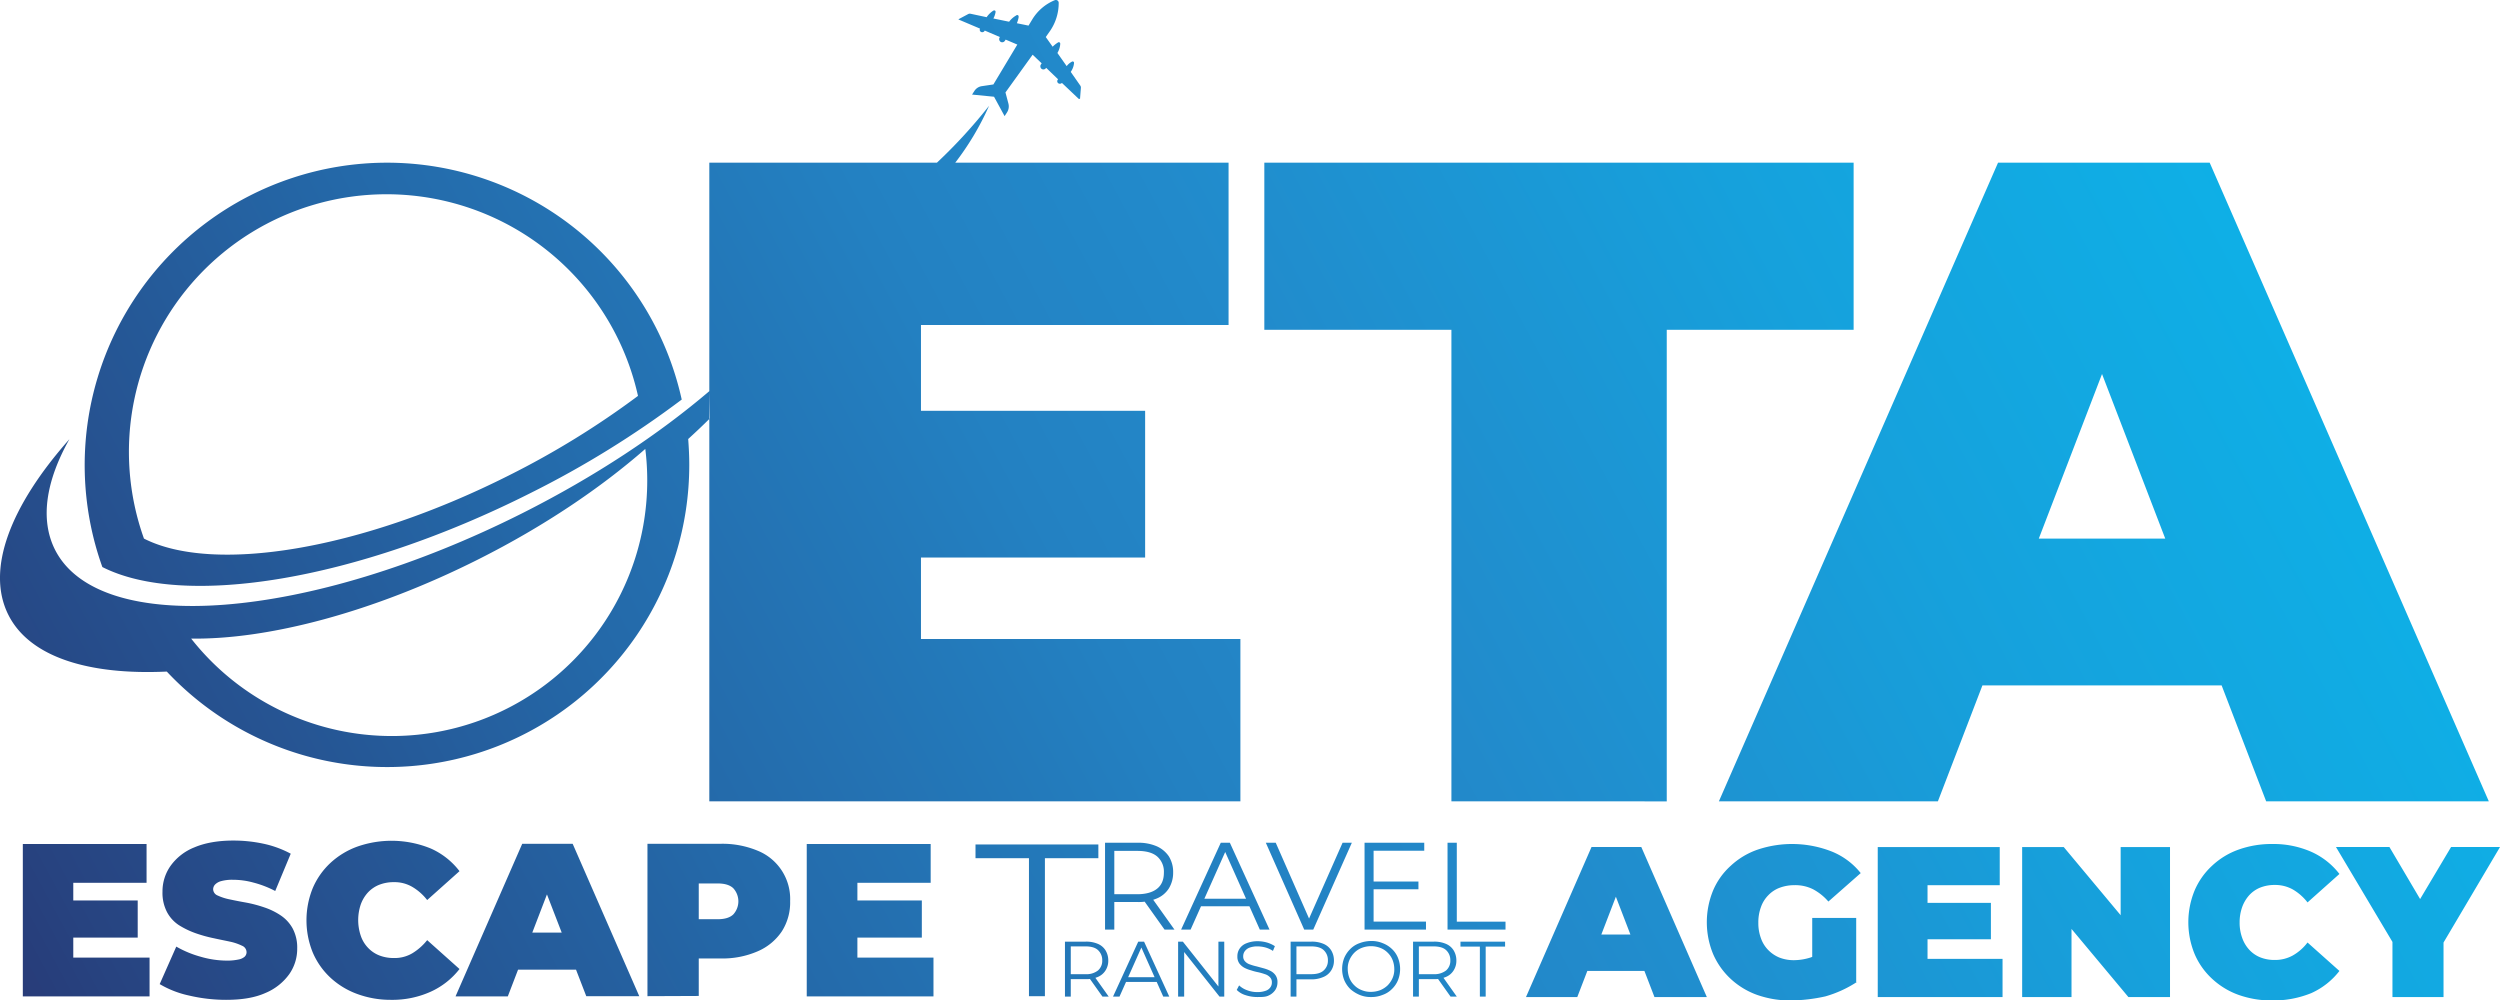 <svg xmlns="http://www.w3.org/2000/svg" xmlns:xlink="http://www.w3.org/1999/xlink" viewBox="0 0 1159.89 464.18"><defs><style>.cls-1{fill:url(#linear-gradient);}</style><linearGradient id="linear-gradient" x1="-1.49" y1="614.65" x2="1205.96" y2="-37.05" gradientUnits="userSpaceOnUse"><stop offset="0" stop-color="#292d6a"/><stop offset="0.09" stop-color="#274380"/><stop offset="0.29" stop-color="#2469a9"/><stop offset="0.44" stop-color="#2381c2"/><stop offset="0.53" stop-color="#228acb"/><stop offset="0.7" stop-color="#16a1dc"/><stop offset="0.87" stop-color="#0db2e8"/><stop offset="1" stop-color="#0ab8ec"/></linearGradient></defs><title>Asset 2</title><g id="Layer_2" data-name="Layer 2"><g id="Layer_2-2" data-name="Layer 2"><path class="cls-1" d="M427.29,296.48h148.2v75.3H329.09V75.48H570v75.3H427.29Zm-21-105.9h125v68.1h-125Zm267.1,181.2V153h-86.8V75.48H860V153h-86.7v218.8Zm124.1,0L927,75.48h98.2l129.5,296.3h-103.3l-95.6-248.9h38.9l-95.6,248.9Zm82.2-53.8,24-68.1h129l24,68.1ZM501.09,45.78l.4-5.1a1.69,1.69,0,0,0-.3-1l-4.4-6.3.1-.2a8.32,8.32,0,0,0,1.4-3.8v-.2c.1-.5-.5-.8-.9-.6l-.2.1a7.4,7.4,0,0,0-2.3,2l-4.3-6.1a9.49,9.49,0,0,0,1.3-3.9v-.3a.66.66,0,0,0-1-.7l-.3.2a12.39,12.39,0,0,0-2.2,1.8l-3.2-4.5,1.9-2.7a22.91,22.91,0,0,0,4.1-13.2,1.32,1.32,0,0,0-1.8-1.2,21.93,21.93,0,0,0-10.5,9l-1.7,2.8-5.4-1.1a13.82,13.82,0,0,0,.8-2.7v-.3a.66.66,0,0,0-1-.7l-.3.2a10.4,10.4,0,0,0-3.1,2.8l-7.3-1.5a10,10,0,0,0,1-2.9v-.2c.1-.5-.5-.8-.9-.6l-.2.1a11,11,0,0,0-2.9,2.8l-.1.2-7.5-1.6a1.73,1.73,0,0,0-1,.1l-4.5,2.4c-.1,0-.1.1,0,.2l9.9,4.2a1.13,1.13,0,0,0,.4,1.5h0a1.23,1.23,0,0,0,1.6-.3l.2-.3,7,3-.1.2a1.53,1.53,0,0,0,.4,2h0a1.45,1.45,0,0,0,2-.4l.4-.6,5.4,2.3-11.1,18.5-5.4.8a4.91,4.91,0,0,0-3.4,2.2l-1.1,1.7,10.2,1,4.9,9,1.1-1.7a5.13,5.13,0,0,0,.7-4l-1.4-5.3,12.6-17.5,4.2,4-.4.6a1.53,1.53,0,0,0,.4,2h0a1.45,1.45,0,0,0,2-.4l.1-.1,5.5,5.3-.2.3a1.14,1.14,0,0,0,.4,1.6h0a1.36,1.36,0,0,0,1.6-.2l7.8,7.4C501,45.88,501.09,45.88,501.09,45.78Zm-321.6,29.7a140.33,140.33,0,0,0-132,187.6c37.6,19.1,117.5,6.6,198.8-34.4a451.43,451.43,0,0,0,70-43.3A140.07,140.07,0,0,0,179.49,75.48Zm56.8,145c-69.4,35-137.5,45.7-169.5,29.4A119.52,119.52,0,1,1,296,183.68,396.72,396.72,0,0,1,236.29,220.48Zm206.9-145a128.8,128.8,0,0,0,15.7-26.4,240.83,240.83,0,0,1-24.2,26.4m-105.6,106c-23.6,20.1-53,39.6-86.5,56.5-99.4,50.1-196.6,57.7-217.1,17-7-14-4.2-31.8,6.7-51.2-27.3,30.8-38.9,60.4-28.3,81.5,9.8,19.5,37,28,73.5,26.3a140.15,140.15,0,0,0,242.4-95.9c0-4-.2-8-.5-12,3.5-3.2,6.8-6.3,10-9.5m-29,28.8a118.49,118.49,0,0,1-211.6,73.3c35.6.5,84.3-12.1,133.5-36.9,30.2-15.2,56.5-33,77.2-51.1A118.42,118.42,0,0,1,300.29,223ZM34.09,444.28h35.3v18H10.59v-70.7H68v18H34v34.7Zm-1.7-26.5h31.5V435H32.39Zm72.5,46.1a75,75,0,0,1-17.2-2,45.4,45.4,0,0,1-13.6-5.3l7.7-17.4a47.9,47.9,0,0,0,11.3,4.7,43.83,43.83,0,0,0,12.1,1.8,24.7,24.7,0,0,0,5.4-.5,6,6,0,0,0,2.9-1.3,2.88,2.88,0,0,0,.9-2.1,3.27,3.27,0,0,0-2.1-3,24.21,24.21,0,0,0-5.6-1.9c-2.3-.5-4.9-1-7.6-1.6a64.21,64.21,0,0,1-8.3-2.3,39.1,39.1,0,0,1-7.7-3.7,16.44,16.44,0,0,1-5.6-6.1,19.22,19.22,0,0,1-2.1-9.4,20.52,20.52,0,0,1,3.7-12,24.87,24.87,0,0,1,11-8.6c4.9-2.1,11-3.2,18.2-3.2a66.18,66.18,0,0,1,14.1,1.5,47.53,47.53,0,0,1,12.5,4.6l-7.2,17.3a47.44,47.44,0,0,0-10.1-3.9,35.59,35.59,0,0,0-9.5-1.3,19.14,19.14,0,0,0-5.4.6,6.13,6.13,0,0,0-2.9,1.6,3.28,3.28,0,0,0-.9,2.2,3.24,3.24,0,0,0,2.1,2.9,24.59,24.59,0,0,0,5.6,1.8c2.3.5,4.9,1,7.7,1.5a59.69,59.69,0,0,1,8.3,2.2,31.54,31.54,0,0,1,7.6,3.7,17.32,17.32,0,0,1,5.6,6.1,18.81,18.81,0,0,1,2.1,9.3,20.43,20.43,0,0,1-3.7,11.9,25.76,25.76,0,0,1-11,8.7C118.29,462.88,112.29,463.88,104.89,463.88Zm76.6,0a44.64,44.64,0,0,1-15.7-2.7,36.81,36.81,0,0,1-12.5-7.6,34.41,34.41,0,0,1-8.2-11.7,39.73,39.73,0,0,1,0-29.8,34.41,34.41,0,0,1,8.2-11.7,36.81,36.81,0,0,1,12.5-7.6,48,48,0,0,1,34.1.9,34.21,34.21,0,0,1,13.3,10.5l-15,13.4a24.47,24.47,0,0,0-6.9-6.1,16.33,16.33,0,0,0-8.5-2.2,18.31,18.31,0,0,0-6.8,1.2,14.47,14.47,0,0,0-5.2,3.5,16.48,16.48,0,0,0-3.4,5.6,22.8,22.8,0,0,0,0,14.6,15,15,0,0,0,3.4,5.6,14.47,14.47,0,0,0,5.2,3.5,18.31,18.31,0,0,0,6.8,1.2,16.08,16.08,0,0,0,8.5-2.2,26.13,26.13,0,0,0,6.9-6.1l15,13.4a35.35,35.35,0,0,1-13.3,10.5A43.22,43.22,0,0,1,181.49,463.88Zm29.9-1.7,30.9-70.7h23.4l30.9,70.7H272l-22.9-59.3h9.3l-22.8,59.4h-24.2v-.1Zm18.3-12.3,6.1-17.2h32.5l6.1,17.2Zm70.7,12.3v-70.7h34a42.42,42.42,0,0,1,17.1,3.2,24.13,24.13,0,0,1,15.1,23.4,24.83,24.83,0,0,1-3.9,14.1,25.63,25.63,0,0,1-11.2,9.2,40.76,40.76,0,0,1-17.1,3.3h-20.8l10.6-10.2v27.6l-23.8.1Zm23.8-24.9-10.6-10.8h19.3c3.3,0,5.7-.7,7.3-2.2a9,9,0,0,0,0-12.2c-1.6-1.5-4-2.2-7.3-2.2h-19.3l10.6-10.8Zm73.6,7h35.3v18h-58.8v-70.7h57.5v18h-34Zm-1.6-26.5h31.5V435h-31.5Zm116.5,13.5V391h15.1a21.29,21.29,0,0,1,8.8,1.6,13.3,13.3,0,0,1,5.7,4.7,13.74,13.74,0,0,1,2,7.5,13.88,13.88,0,0,1-2,7.4,12.13,12.13,0,0,1-5.7,4.7,21.61,21.61,0,0,1-8.8,1.6h-12.7l1.9-2v14.8Zm4.3-14.4-1.9-2h12.6c4,0,7.1-.9,9.2-2.6s3.1-4.2,3.1-7.4a9.32,9.32,0,0,0-3.1-7.5c-2.1-1.8-5.2-2.6-9.2-2.6h-12.6l1.9-2Zm23.3,14.4-10.4-14.6h4.6l10.4,14.6Zm7.7,0,18.4-40.3h4.2l18.4,40.3h-4.5l-16.9-37.9h1.7l-16.9,37.9Zm7.2-10.8,1.3-3.5H580l1.3,3.5Zm49.9,10.8L587.29,391h4.6l16.7,38h-2.5l16.8-38h4.3l-17.9,40.3Zm32.2-3.7h24.3v3.7h-28.5V391h27.7v3.7h-23.5v32.9Zm-.5-18.6h21.3v3.6h-21.3Zm34.8,22.3V391h4.3v36.6h22.6v3.7Zm-177.5,31.1v-25.5h9.6a13.67,13.67,0,0,1,5.6,1,7.7,7.7,0,0,1,3.6,3,8.92,8.92,0,0,1,1.3,4.7,8.32,8.32,0,0,1-1.3,4.7,7.7,7.7,0,0,1-3.6,3,13.67,13.67,0,0,1-5.6,1h-8.1l1.2-1.2v9.3Zm2.7-9.1-1.2-1.3h8a8.73,8.73,0,0,0,5.8-1.7,5.9,5.9,0,0,0,2-4.7,6.25,6.25,0,0,0-2-4.8c-1.3-1.2-3.3-1.7-5.8-1.7h-8l1.2-1.3Zm14.7,9.1-6.6-9.3h2.9l6.6,9.3Zm4.9,0,11.7-25.5h2.7l11.7,25.5h-2.8l-10.7-24h1.1l-10.7,24Zm4.6-6.8.8-2.2h14.9l.8,2.2Zm25.6,6.8v-25.5h2.2l17.6,22.2h-1.1v-22.2H568v25.5h-2.2l-17.6-22.2h1.2v22.2Zm36.7.2a17.13,17.13,0,0,1-5.5-.9,9.7,9.7,0,0,1-4-2.4l1.1-2.1a10.5,10.5,0,0,0,3.6,2.2,12.8,12.8,0,0,0,4.8.9,10.65,10.65,0,0,0,3.9-.6,4.23,4.23,0,0,0,2.2-1.6,3.69,3.69,0,0,0,.7-2.3,3.24,3.24,0,0,0-.9-2.4,5.28,5.28,0,0,0-2.3-1.4,28,28,0,0,0-3.1-.9,24.59,24.59,0,0,1-3.4-.9,14.28,14.28,0,0,1-3.1-1.2,7.4,7.4,0,0,1-2.3-2,5.39,5.39,0,0,1-.9-3.3,6.2,6.2,0,0,1,1-3.5,6.52,6.52,0,0,1,3.1-2.5,13.53,13.53,0,0,1,5.3-1,15.93,15.93,0,0,1,4.3.6,14,14,0,0,1,3.7,1.7l-.9,2.2a12.25,12.25,0,0,0-3.5-1.6,14.87,14.87,0,0,0-3.6-.5,10.44,10.44,0,0,0-3.8.6,4.83,4.83,0,0,0-2.2,1.7,3.89,3.89,0,0,0-.7,2.3,3.24,3.24,0,0,0,.9,2.4,5.28,5.28,0,0,0,2.3,1.4,22.88,22.88,0,0,0,3.1.9l3.3.9a16.59,16.59,0,0,1,3.1,1.2,6.42,6.42,0,0,1,2.3,2,5.39,5.39,0,0,1,.9,3.3,6.43,6.43,0,0,1-1,3.5,7.34,7.34,0,0,1-3.1,2.6C587.19,462.58,585.49,462.58,583.29,462.58Zm15.5-.2v-25.5h9.6a13.67,13.67,0,0,1,5.6,1,7.7,7.7,0,0,1,3.6,3,8.92,8.92,0,0,1,1.3,4.7,8.32,8.32,0,0,1-1.3,4.7,7.7,7.7,0,0,1-3.6,3,13.63,13.63,0,0,1-5.6,1.1h-8.1l1.2-1.3v9.3Zm2.7-9.1-1.2-1.3h8c2.5,0,4.5-.5,5.8-1.7a6,6,0,0,0,2-4.7,6.25,6.25,0,0,0-2-4.8c-1.3-1.2-3.3-1.7-5.8-1.7h-8l1.2-1.3Zm34.6,9.3a13.17,13.17,0,0,1-5.3-1,15.68,15.68,0,0,1-4.3-2.7,13,13,0,0,1-2.8-4.1,14,14,0,0,1,0-10.4,13,13,0,0,1,2.8-4.1,11.24,11.24,0,0,1,4.3-2.7,15.27,15.27,0,0,1,5.4-1,13.17,13.17,0,0,1,5.3,1,13,13,0,0,1,4.3,2.7,11.53,11.53,0,0,1,2.8,4.1,14,14,0,0,1,0,10.4,12,12,0,0,1-2.8,4.1,11.24,11.24,0,0,1-4.3,2.7A13.66,13.66,0,0,1,636.09,462.58Zm0-2.4a12.17,12.17,0,0,0,4.3-.8,11.05,11.05,0,0,0,3.4-2.2,11.34,11.34,0,0,0,2.3-3.4,9.84,9.84,0,0,0,.8-4.2,11.62,11.62,0,0,0-.8-4.2,9.76,9.76,0,0,0-2.3-3.4,9.49,9.49,0,0,0-3.4-2.2,12,12,0,0,0-8.6,0,10,10,0,0,0-3.4,2.2,11.34,11.34,0,0,0-2.3,3.4,9.84,9.84,0,0,0-.8,4.2,11.62,11.62,0,0,0,.8,4.2,9.76,9.76,0,0,0,2.3,3.4,9.49,9.49,0,0,0,3.4,2.2A10.6,10.6,0,0,0,636.09,460.18Zm19.5,2.2v-25.5h9.6a13.67,13.67,0,0,1,5.6,1,7.7,7.7,0,0,1,3.6,3,8.92,8.92,0,0,1,1.3,4.7,8.32,8.32,0,0,1-1.3,4.7,7.7,7.7,0,0,1-3.6,3,13.67,13.67,0,0,1-5.6,1h-8.1l1.2-1.2v9.3Zm2.7-9.1-1.2-1.3h8a8.91,8.91,0,0,0,5.8-1.7,5.9,5.9,0,0,0,2-4.7,6.25,6.25,0,0,0-2-4.8c-1.3-1.2-3.3-1.7-5.8-1.7h-8l1.2-1.3Zm14.7,9.1-6.6-9.3h2.9l6.6,9.3Zm13.6,0v-23.2h-9v-2.3h20.7v2.3h-9v23.2Zm21.4.2,30.4-69.6h23.1l30.4,69.6h-24.3l-22.5-58.5h9.2l-22.5,58.5Zm18.1-12.1,6-16.9h32l6,16.9Zm104.7,13.7a46.42,46.42,0,0,1-15.6-2.6,35.7,35.7,0,0,1-12.3-7.5,34.33,34.33,0,0,1-8.1-11.5,38.71,38.71,0,0,1,0-29.4,32.35,32.35,0,0,1,8.2-11.5,35.08,35.08,0,0,1,12.5-7.5,50.31,50.31,0,0,1,34.4.9,32.9,32.9,0,0,1,13.4,10l-15,13.2a24.76,24.76,0,0,0-7.1-5.7,18.32,18.32,0,0,0-8.5-1.9,19.4,19.4,0,0,0-7,1.2,14,14,0,0,0-5.3,3.5,14.64,14.64,0,0,0-3.4,5.5,20.31,20.31,0,0,0-1.2,7.3,20,20,0,0,0,1.2,7.1,14.64,14.64,0,0,0,3.4,5.5,15.39,15.39,0,0,0,5.2,3.5,18.31,18.31,0,0,0,6.8,1.2,26,26,0,0,0,7.8-1.3,31,31,0,0,0,8.1-4.6l13.1,16.1a53.49,53.49,0,0,1-14.5,6.6A78.24,78.24,0,0,1,830.79,464.18Zm10-11.8v-26.5h20.4v29.4Zm53.5-7.5h34.8v17.7h-57.9V393h56.6v17.7h-33.5v34.2Zm-1.6-26h31v16.9h-31Zm45.5,43.7V393h19.3l35.4,42.4h-9V393h22.9v69.6h-19.3l-35.4-42.4h9v42.4Zm115.9,1.6a45.83,45.83,0,0,1-15.5-2.6,35.7,35.7,0,0,1-12.3-7.5,33.37,33.37,0,0,1-8.1-11.5,38.71,38.71,0,0,1,0-29.4,33.37,33.37,0,0,1,8.1-11.5,35.12,35.12,0,0,1,12.3-7.5,45.41,45.41,0,0,1,15.5-2.6,43.8,43.8,0,0,1,18.2,3.6,34,34,0,0,1,13.1,10.3l-14.8,13.2a23.72,23.72,0,0,0-6.8-6,16.89,16.89,0,0,0-8.4-2.1,18.15,18.15,0,0,0-6.7,1.2,14.08,14.08,0,0,0-5.1,3.5,16.8,16.8,0,0,0-3.3,5.5,20.92,20.92,0,0,0-1.2,7.2,20.52,20.52,0,0,0,1.2,7.2,15.82,15.82,0,0,0,3.3,5.5,14.08,14.08,0,0,0,5.1,3.5,17.78,17.78,0,0,0,6.7,1.2,16.89,16.89,0,0,0,8.4-2.1,22.48,22.48,0,0,0,6.8-6l14.8,13.2a34.21,34.21,0,0,1-13.1,10.3A46.88,46.88,0,0,1,1054.09,464.18Zm55.9-1.6v-30.5l5.4,14-31.6-53.1h24.8l21.4,36.3h-14.4l21.6-36.3h22.7l-31.4,53.1,5.2-14v30.5Zm-632.6-.4v-64h-24.8v-6.4h57v6.4h-24.8v64Z"/></g></g></svg>